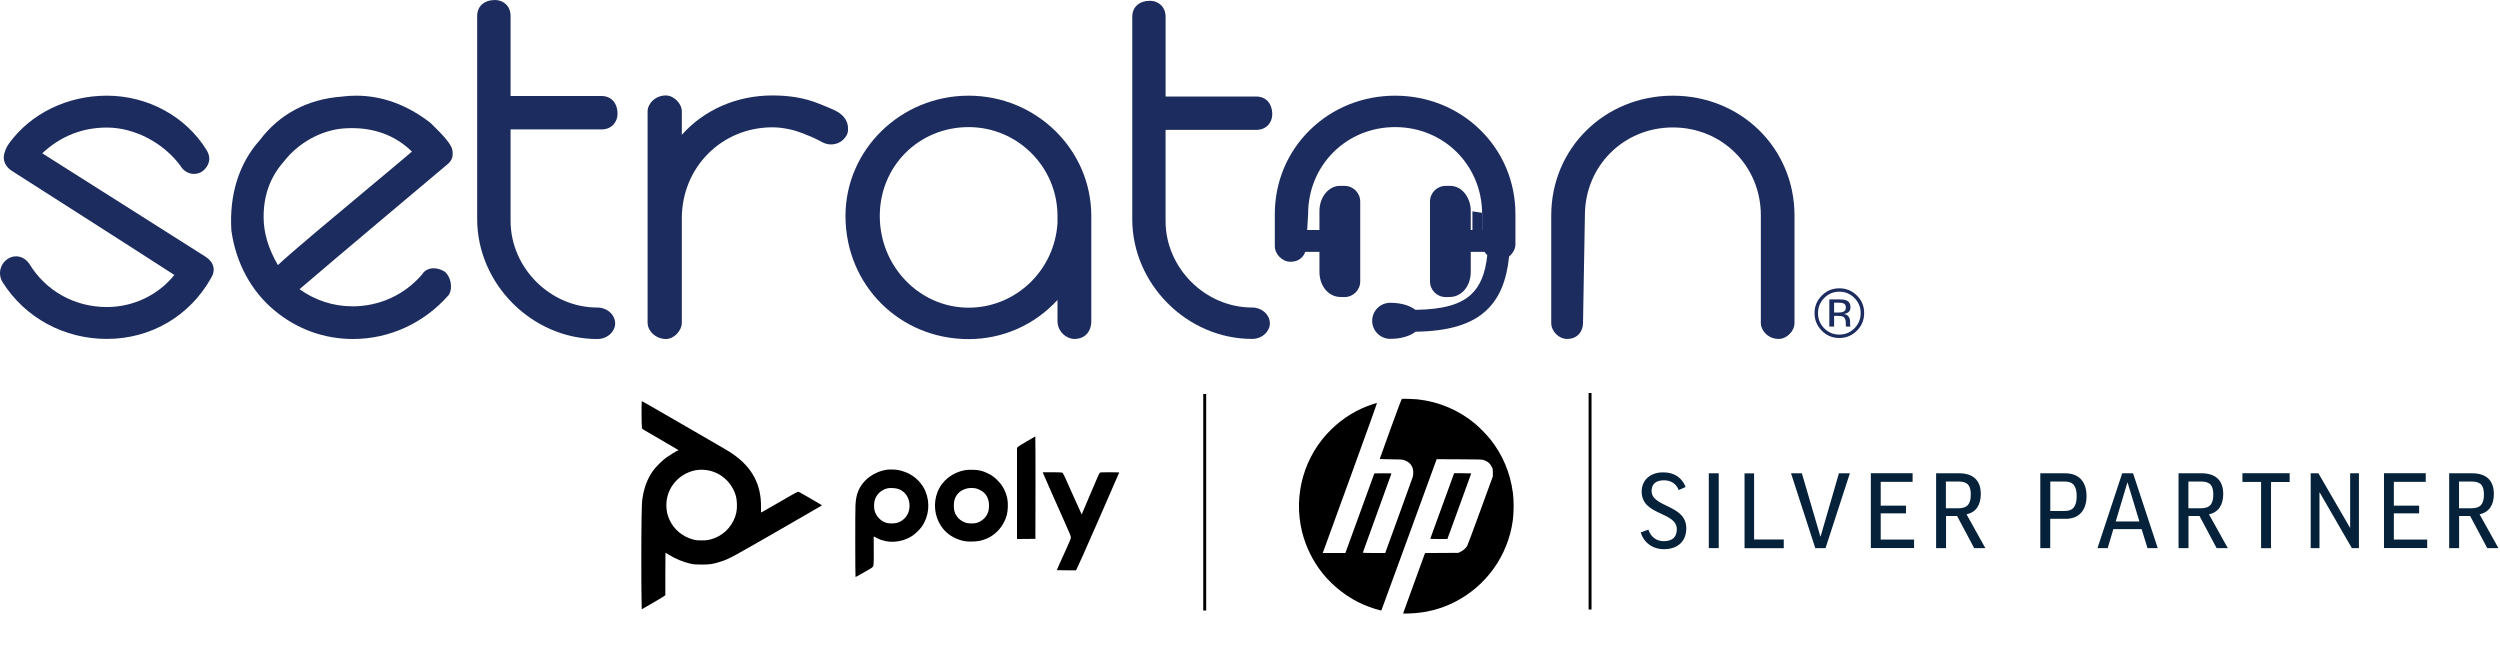 <?xml version="1.0" encoding="UTF-8" standalone="no"?>
<!DOCTYPE svg PUBLIC "-//W3C//DTD SVG 1.1//EN" "http://www.w3.org/Graphics/SVG/1.1/DTD/svg11.dtd">
<svg width="1382px" height="360px" version="1.1" xmlns="http://www.w3.org/2000/svg" xmlns:xlink="http://www.w3.org/1999/xlink" xml:space="preserve" xmlns:serif="http://www.serif.com/" style="fill-rule:evenodd;clip-rule:evenodd;stroke-linejoin:round;stroke-miterlimit:2;">
    <g id="Layer-1" serif:id="Layer 1" transform="matrix(4.167,0,0,4.167,-0,-0.001)">
        <g>
            <g transform="matrix(1,0,0,1,195.336,28.039)">
                <path d="M0,2.545L1.273,2.545L1.273,0.414C1.273,0.338 1.263,0.265 1.263,0.191L0,0L0,2.545Z" style="fill:rgb(29,44,95);fill-rule:nonzero;"/>
            </g>
            <g transform="matrix(1,0,0,1,27.287,23.585)">
                <path d="M0,10.484L-21.681,-3.251C-19.253,-5.516 -16.373,-6.663 -13.112,-6.663C-9.449,-6.663 -5.607,-4.657 -3.353,-1.592C-2.979,-0.935 -2.279,-0.513 -1.568,-0.513C-1.167,-0.513 -0.783,-0.634 -0.526,-0.8C0.054,-1.188 0.423,-1.782 0.474,-2.422C0.509,-2.875 0.345,-3.312 0.103,-3.7C-2.633,-8.139 -7.691,-10.893 -13.112,-10.893C-18.357,-10.893 -23.208,-8.525 -26.075,-4.574C-26.356,-4.223 -26.731,-3.478 -26.784,-2.813C-26.843,-2.048 -26.393,-1.323 -25.658,-0.88C-25.474,-0.761 -7.808,10.516 -4.16,12.89C-6.296,15.564 -9.608,17.147 -13.111,17.147C-17.383,17.147 -21.221,15.013 -23.391,11.419C-24.086,10.415 -25.227,10.124 -26.225,10.738C-27.305,11.432 -27.608,12.818 -26.917,13.891C-23.946,18.58 -18.785,21.377 -13.11,21.377C-7.3,21.377 -2.135,18.359 0.696,13.328C1.365,12.281 1.1,11.193 0,10.484" style="fill:rgb(29,44,95);fill-rule:nonzero;"/>
            </g>
            <g transform="matrix(1,0,0,1,79.801,27.807)">
                <path d="M0,-10.638C1.393,-10.638 2.121,-11.673 2.121,-12.697C2.121,-14.138 1.288,-15.071 0,-15.071L-12.066,-15.071L-12.066,-25.686C-12.066,-27.079 -13.102,-27.807 -14.125,-27.807C-15.567,-27.807 -16.5,-26.974 -16.5,-25.686L-16.5,1.239C-16.5,9.874 -9.204,17.169 -0.569,17.169C0.852,17.169 1.807,16.107 1.807,15.112C1.807,13.942 0.741,12.99 -0.569,12.99C-6.801,12.99 -12.066,7.724 -12.066,1.492L-12.066,-10.638L0,-10.638Z" style="fill:rgb(29,44,95);fill-rule:nonzero;"/>
            </g>
            <g transform="matrix(1,0,0,1,111.041,42.842)">
                <path d="M0,-28.049C-0.625,-28.4 -2.402,-29.091 -2.402,-29.091C-4.326,-29.872 -6.369,-30.18 -8.567,-30.18C-13.298,-30.18 -17.614,-28.291 -20.589,-24.958L-20.589,-28.068C-20.589,-29.113 -21.656,-30.18 -22.703,-30.18C-24.134,-30.18 -25.131,-29.067 -25.131,-28.068L-25.131,-0.047C-25.131,1.113 -23.997,2.131 -22.703,2.131C-21.636,2.131 -20.589,1.054 -20.589,-0.047L-20.589,-13.868C-20.589,-20.644 -15.308,-25.952 -8.567,-25.952C-7.053,-25.952 -5.47,-25.523 -4.739,-25.226C-4.008,-24.929 -3.166,-24.645 -2.008,-24.007C-0.849,-23.372 0.454,-23.699 1.12,-24.665C1.462,-25.092 1.462,-25.471 1.462,-25.803C1.463,-26.979 0.627,-27.695 0,-28.049" style="fill:rgb(29,44,95);fill-rule:nonzero;"/>
            </g>
            <g transform="matrix(1,0,0,1,128.5,16.865)">
                <path d="M0,23.951C-6.499,23.951 -11.787,18.494 -11.787,11.786C-11.787,5.176 -6.61,-0.002 0,-0.002C6.501,-0.002 11.788,5.287 11.788,11.786L11.789,12.705C11.417,19.012 6.24,23.951 0,23.951M0,-4.172C-9.008,-4.172 -16.336,2.988 -16.336,11.786C-16.336,20.948 -9.161,28.123 0,28.123C4.52,28.123 8.756,26.243 11.788,22.926L11.788,25.729C11.788,27.126 12.97,28.099 14.031,28.099C15.395,28.099 16.273,27.168 16.273,25.729L16.273,11.786C16.273,2.987 8.974,-4.172 0,-4.172" style="fill:rgb(29,44,95);fill-rule:nonzero;"/>
            </g>
            <g transform="matrix(1,0,0,1,166.662,27.838)">
                <path d="M0,-10.609C1.39,-10.609 2.117,-11.643 2.117,-12.663C2.117,-14.102 1.286,-15.031 0,-15.031L-12.034,-15.031L-12.034,-25.616C-12.034,-27.005 -13.067,-27.733 -14.087,-27.733C-15.525,-27.733 -16.455,-26.902 -16.455,-25.616L-16.455,1.237C-16.455,9.849 -9.179,17.124 -0.566,17.124C0.849,17.124 1.801,16.063 1.801,15.07C1.801,13.906 0.74,12.956 -0.566,12.956C-6.783,12.956 -12.035,7.704 -12.035,1.488L-12.035,-10.609L0,-10.609Z" style="fill:rgb(29,44,95);fill-rule:nonzero;"/>
            </g>
            <g transform="matrix(1,0,0,1,246.011,39.53)">
                <path d="M0,4.024C-0.55,4.581 -1.219,4.858 -2.005,4.858C-2.792,4.858 -3.46,4.581 -4.011,4.024C-4.558,3.469 -4.831,2.795 -4.831,2.005C-4.831,1.223 -4.557,0.555 -4.006,0C-3.453,-0.555 -2.785,-0.834 -2.004,-0.834C-1.22,-0.834 -0.552,-0.555 0.001,0C0.552,0.555 0.827,1.224 0.827,2.005C0.826,2.795 0.552,3.468 0,4.024M0.328,-0.323C-0.315,-0.963 -1.093,-1.284 -2.005,-1.284C-2.911,-1.284 -3.685,-0.963 -4.325,-0.323C-4.968,0.32 -5.29,1.094 -5.29,2.001C-5.29,2.915 -4.972,3.694 -4.334,4.338C-3.694,4.985 -2.918,5.308 -2.006,5.308C-1.093,5.308 -0.316,4.985 0.327,4.338C0.971,3.692 1.291,2.914 1.291,2.001C1.292,1.092 0.972,0.316 0.328,-0.323" style="fill:rgb(29,44,95);fill-rule:nonzero;"/>
            </g>
            <g transform="matrix(1,0,0,1,244.499,41.67)">
                <path d="M0,-0.293C-0.135,-0.238 -0.337,-0.21 -0.607,-0.21L-1.184,-0.21L-1.184,-1.52L-0.639,-1.52C-0.286,-1.52 -0.027,-1.477 0.133,-1.386C0.293,-1.296 0.373,-1.12 0.373,-0.856C0.373,-0.579 0.25,-0.39 0,-0.293M0.942,1.428C0.937,1.332 0.934,1.243 0.934,1.159L0.934,0.893C0.934,0.712 0.868,0.525 0.737,0.334C0.607,0.144 0.4,0.024 0.117,-0.019C0.342,-0.056 0.516,-0.113 0.641,-0.196C0.876,-0.348 0.993,-0.586 0.993,-0.909C0.993,-1.363 0.807,-1.67 0.433,-1.826C0.222,-1.912 -0.105,-1.955 -0.555,-1.955L-1.819,-1.955L-1.819,1.661L-1.183,1.661L-1.183,0.238L-0.68,0.238C-0.343,0.238 -0.104,0.277 0.028,0.355C0.257,0.489 0.369,0.767 0.369,1.182L0.369,1.47L0.383,1.585C0.387,1.602 0.39,1.614 0.393,1.627C0.396,1.639 0.397,1.65 0.401,1.662L0.998,1.662L0.976,1.616C0.96,1.586 0.949,1.522 0.942,1.428" style="fill:rgb(29,44,95);fill-rule:nonzero;"/>
            </g>
            <g transform="matrix(1,0,0,1,221.925,44.964)">
                <path d="M0,-32.271C-9.049,-32.271 -16.136,-25.294 -16.136,-16.386L-16.136,-2.109C-16.136,-1.005 -15.132,0 -14.028,0C-12.58,0 -11.92,-1.093 -11.92,-2.101L-11.67,-16.386C-11.67,-22.931 -6.544,-28.057 0.001,-28.057C6.544,-28.057 11.671,-22.931 11.671,-16.386L11.671,-2.109C11.671,-1.11 12.64,0 14.028,0C15.111,0 16.136,-1.025 16.136,-2.109L16.136,-16.386C16.135,-25.295 9.048,-32.271 0,-32.271" style="fill:rgb(29,44,95);fill-rule:nonzero;"/>
            </g>
            <g transform="matrix(1,0,0,1,196.37,40.414)">
                <path d="M0,-23.182C-2.993,-26.109 -7.003,-27.721 -11.292,-27.721C-15.58,-27.721 -19.59,-26.109 -22.584,-23.182C-25.594,-20.237 -27.252,-16.269 -27.252,-12.009L-27.252,-7.771C-27.252,-6.679 -26.259,-5.687 -25.169,-5.687C-24.105,-5.687 -23.471,-6.283 -23.215,-7L-21.33,-7L-21.33,-4.338C-21.33,-3.333 -20.973,-2.4 -20.352,-1.782C-19.851,-1.286 -19.199,-1.012 -18.517,-1.012L-18.505,-1.012C-18.166,-1.006 -18.018,-1.006 -17.999,-1.006L-17.996,-1.006C-16.852,-1.006 -15.92,-1.938 -15.92,-3.084L-15.92,-13.674C-15.92,-14.821 -16.853,-15.755 -17.997,-15.755L-18.624,-15.755C-20.117,-15.755 -21.33,-14.258 -21.33,-12.421L-21.33,-9.901L-22.957,-9.901L-22.835,-11.985L-22.835,-12.01C-22.835,-18.483 -17.765,-23.553 -11.292,-23.553C-4.818,-23.553 0.252,-18.483 0.252,-12.01L0.252,-9.901L-1.257,-9.901L-1.257,-12.42C-1.257,-14.258 -2.471,-15.754 -3.962,-15.754L-4.59,-15.754C-5.736,-15.754 -6.667,-14.821 -6.667,-13.674L-6.667,-3.083C-6.667,-1.936 -5.735,-1.005 -4.591,-1.005L-4.588,-1.005C-4.57,-1.005 -4.422,-1.005 -4.083,-1.011L-4.071,-1.011C-3.386,-1.011 -2.735,-1.285 -2.235,-1.781C-1.613,-2.399 -1.257,-3.332 -1.257,-4.337L-1.257,-6.999L0.569,-6.999C0.667,-6.849 0.786,-6.707 0.924,-6.577C0.928,-6.576 0.932,-6.571 0.936,-6.569C0.671,-4.088 -0.021,-2.437 -1.241,-1.323C-2.7,0.01 -4.975,0.633 -8.601,0.689C-9.34,0.107 -10.551,-0.241 -11.887,-0.246L-11.943,-0.246C-13.262,-0.246 -14.336,0.827 -14.336,2.146C-14.336,3.456 -13.271,4.528 -11.959,4.539L-11.922,4.539C-10.561,4.539 -9.329,4.188 -8.585,3.592C-4.165,3.524 -1.175,2.621 0.816,0.757C2.522,-0.838 3.498,-3.138 3.831,-6.397C4.327,-6.794 4.669,-7.395 4.669,-8.017L4.669,-12.007C4.669,-16.269 3.011,-20.237 0,-23.182" style="fill:rgb(29,44,95);fill-rule:nonzero;"/>
            </g>
            <g transform="matrix(1,0,0,1,54.647,37.553)">
                <path d="M0,-17.441C-1.078,-16.514 -3.157,-14.781 -5.567,-12.771C-10.217,-8.895 -15.914,-4.142 -17.781,-2.387C-19.072,-4.625 -19.675,-6.666 -19.675,-8.775C-19.675,-11.68 -18.794,-14.087 -16.963,-16.154C-15.07,-18.596 -12.063,-20.266 -9.118,-20.51C-8.732,-20.539 -8.351,-20.555 -7.974,-20.555C-4.966,-20.555 -2.395,-19.612 -0.347,-17.77C-0.21,-17.631 -0.105,-17.543 0,-17.441M4.875,-15.905C5.405,-16.445 5.405,-16.857 5.405,-17.241C5.405,-17.835 5.179,-18.174 5,-18.447L4.879,-18.632C4.328,-19.406 3.598,-20.125 2.894,-20.821L2.438,-21.267C-0.644,-23.651 -3.954,-24.861 -7.4,-24.861C-8.06,-24.861 -8.732,-24.816 -9.374,-24.729C-13.849,-24.395 -17.584,-22.401 -20.159,-18.989C-22.927,-15.912 -24.242,-11.775 -23.955,-6.999C-23.365,-2.674 -21.299,1.131 -18.139,3.71C-15.187,6.138 -11.615,7.42 -7.809,7.42C-2.981,7.42 1.635,5.308 4.902,1.559C5.473,0.58 5.127,-0.839 4.384,-1.493C3.912,-1.797 3.384,-1.964 2.894,-1.964C2.214,-1.964 1.652,-1.658 1.35,-1.156C-0.937,1.539 -4.293,3.085 -7.863,3.085C-10.419,3.085 -12.844,2.3 -14.907,0.811C-11.531,-2.112 4.638,-15.692 4.808,-15.836L4.875,-15.905Z" style="fill:rgb(29,44,95);fill-rule:nonzero;"/>
            </g>
            <g transform="matrix(1,0,0,1,223.613,70.894)">
                <path d="M0,-6.287L-0.92,-5.879C-1.207,-6.696 -1.933,-7.177 -2.862,-7.177C-4.059,-7.177 -4.509,-6.573 -4.509,-5.766C-4.509,-3.537 0.092,-3.997 0.092,-0.808C0.092,0.961 -1.084,1.963 -2.894,1.963C-4.335,1.963 -5.552,1.114 -5.95,-0.266L-4.937,-0.634C-4.61,0.378 -3.803,0.9 -2.914,0.9C-1.779,0.9 -1.166,0.378 -1.166,-0.675C-1.166,-3.057 -5.827,-2.443 -5.827,-5.684C-5.827,-7.136 -4.764,-8.229 -2.976,-8.229C-1.482,-8.25 -0.43,-7.463 0,-6.287" style="fill:rgb(6,34,59);fill-rule:nonzero;"/>
            </g>
            <g transform="matrix(-1,0,0,1,454.698,49.109)">
                <rect x="226.69" y="13.678" width="1.318" height="9.927" style="fill:rgb(6,34,59);"/>
            </g>
            <g transform="matrix(1,0,0,1,232.701,72.724)">
                <path d="M0,-9.937L0,-1.155L3.936,-1.155L3.936,0L-1.268,0L-1.268,-9.926L0,-9.926L0,-9.937Z" style="fill:rgb(6,34,59);fill-rule:nonzero;"/>
            </g>
            <g transform="matrix(1,0,0,1,242.177,62.787)">
                <path d="M0,9.927L-1.359,9.927L-4.58,0L-3.139,0L-0.685,8.383L-0.654,8.383L1.778,0L3.23,0L0,9.927Z" style="fill:rgb(6,34,59);fill-rule:nonzero;"/>
            </g>
            <g transform="matrix(1,0,0,1,253.729,72.694)">
                <path d="M0,-9.917L0,-8.772L-4.232,-8.772L-4.232,-5.613L-0.879,-5.613L-0.879,-4.591L-4.232,-4.591L-4.232,-1.115L0.194,-1.115L0.194,0.01L-5.541,0.01L-5.541,-9.917L0,-9.917Z" style="fill:rgb(6,34,59);fill-rule:nonzero;"/>
            </g>
            <g transform="matrix(1,0,0,1,258.156,68.071)">
                <path d="M-0.011,-0.643L1.666,-0.643C2.923,-0.643 3.291,-1.328 3.291,-2.462C3.291,-3.628 2.893,-4.19 1.687,-4.19L-0.011,-4.19L-0.011,-0.643ZM1.472,0.379L0.01,0.379L0.01,4.642L-1.309,4.642L-1.309,-5.285L1.728,-5.285C3.69,-5.285 4.62,-4.262 4.62,-2.544C4.62,-1.052 3.966,-0.112 2.729,0.165L5.224,4.642L3.741,4.642L1.472,0.379Z" style="fill:rgb(6,34,59);fill-rule:nonzero;"/>
            </g>
            <g transform="matrix(1,0,0,1,271.996,67.715)">
                <path d="M0,0.071L1.933,0.071C3.026,0.071 3.497,-0.563 3.497,-1.892C3.497,-3.231 3.026,-3.833 1.933,-3.833L0,-3.833L0,0.071ZM4.806,-1.902C4.806,-0.031 3.824,1.114 2.035,1.114L-0.01,1.114L-0.01,4.999L-1.328,4.999L-1.328,-4.928L1.963,-4.928C3.793,-4.928 4.806,-3.824 4.806,-1.902" style="fill:rgb(6,34,59);fill-rule:nonzero;"/>
            </g>
            <g transform="matrix(1,0,0,1,280.676,66.323)">
                <path d="M0,2.853L3.139,2.853L1.574,-2.309L1.544,-2.309L0,2.853ZM-1.063,6.39L-2.423,6.39L0.858,-3.537L2.3,-3.537L5.571,6.39L4.212,6.39L3.435,3.875L-0.317,3.875L-1.063,6.39Z" style="fill:rgb(6,34,59);fill-rule:nonzero;"/>
            </g>
            <g transform="matrix(1,0,0,1,290.327,68.071)">
                <path d="M-0.011,-0.643L1.666,-0.643C2.924,-0.643 3.292,-1.328 3.292,-2.462C3.292,-3.628 2.893,-4.19 1.687,-4.19L-0.011,-4.19L-0.011,-0.643ZM1.462,0.379L0,0.379L0,4.642L-1.318,4.642L-1.318,-5.285L1.718,-5.285C3.68,-5.285 4.61,-4.262 4.61,-2.544C4.61,-1.052 3.956,-0.112 2.719,0.165L5.214,4.642L3.731,4.642L1.462,0.379Z" style="fill:rgb(6,34,59);fill-rule:nonzero;"/>
            </g>
            <g transform="matrix(1,0,0,1,303.75,72.714)">
                <path d="M0,-9.937L0,-8.772L-2.475,-8.772L-2.475,0.01L-3.793,0.01L-3.793,-8.781L-6.267,-8.781L-6.267,-9.937L0,-9.937Z" style="fill:rgb(6,34,59);fill-rule:nonzero;"/>
            </g>
            <g transform="matrix(1,0,0,1,307.562,72.714)">
                <path d="M0,-9.927L4.182,-2.72L4.212,-2.72L4.212,-9.927L5.377,-9.927L5.377,0L4.437,0L0.174,-7.381L0.144,-7.381L0.144,0L-1.022,0L-1.022,-9.927L0,-9.927Z" style="fill:rgb(6,34,59);fill-rule:nonzero;"/>
            </g>
            <g transform="matrix(1,0,0,1,321.802,72.694)">
                <path d="M0,-9.917L0,-8.772L-4.231,-8.772L-4.231,-5.613L-0.879,-5.613L-0.879,-4.591L-4.231,-4.591L-4.231,-1.115L0.194,-1.115L0.194,0.01L-5.54,0.01L-5.54,-9.917L0,-9.917Z" style="fill:rgb(6,34,59);fill-rule:nonzero;"/>
            </g>
            <g transform="matrix(1,0,0,1,326.229,68.071)">
                <path d="M-0.01,-0.643L1.666,-0.643C2.924,-0.643 3.292,-1.328 3.292,-2.462C3.292,-3.628 2.894,-4.19 1.687,-4.19L-0.01,-4.19L-0.01,-0.643ZM1.462,0.379L0,0.379L0,4.642L-1.318,4.642L-1.318,-5.285L1.718,-5.285C3.681,-5.285 4.61,-4.262 4.61,-2.544C4.61,-1.052 3.956,-0.112 2.72,0.165L5.214,4.642L3.731,4.642L1.462,0.379Z" style="fill:rgb(6,34,59);fill-rule:nonzero;"/>
            </g>
        </g>
    </g>
    <g transform="matrix(0.018,2.07738e-34,-6.96692e-34,-0.018,163.676,525.957)">
        <rect x="27860" y="10470" width="90" height="6650" style="fill-rule:nonzero;"/>
        <g transform="matrix(1,0,0,1,11834.5,30.429)">
            <rect x="27860" y="10470" width="90" height="6650" style="fill-rule:nonzero;"/>
        </g>
        <g id="poly" transform="matrix(1,0,0,1,0,-93.584)">
            <path d="M33965,17064C33949,17060 33887,16898 33612,16142C33429,15638 33280,15222 33280,15218C33280,15215 33434,15210 33623,15208C33940,15204 33970,15202 34030,15182C34150,15143 34231,15074 34279,14970C34314,14894 34320,14754 34292,14660C34282,14624 34092,14098 33870,13490C33649,12882 33463,12373 33458,12358L33448,12330L33104,12330C32903,12330 32760,12334 32760,12339C32760,12344 32958,12892 33200,13556C33442,14221 33640,14768 33640,14772C33640,14777 33522,14779 33378,14778L33115,14775L32670,13553L32225,12330L31530,12330L31562,12418C31579,12466 31957,13503 32401,14723C32887,16059 33203,16940 33195,16940C33188,16940 33134,16924 33074,16904C32585,16742 32173,16493 31802,16136C30961,15324 30615,14121 30895,12980C31008,12522 31229,12074 31525,11705C31857,11291 32325,10936 32805,10735C33006,10651 33316,10552 33331,10568C33335,10572 33713,11603 34170,12860C34627,14116 35008,15160 35016,15178L35029,15211L35722,15208C36406,15205 36416,15204 36481,15182C36600,15142 36679,15071 36732,14955C36752,14912 36755,14890 36754,14795L36754,14685L36371,13635C36161,13058 35978,12567 35965,12545C35929,12483 35838,12403 35763,12367L35695,12335L35183,12332L34672,12329L34662,12302C34657,12287 34507,11877 34330,11390C34153,10903 34005,10496 34002,10486C33997,10467 34003,10467 34186,10473C34681,10489 35131,10601 35561,10814C36539,11300 37216,12241 37365,13320C37400,13575 37402,13929 37370,14174C37291,14789 37053,15352 36671,15830C36570,15956 36329,16202 36207,16303C35701,16723 35094,16978 34437,17050C34328,17061 33996,17071 33965,17064Z" style="fill-rule:nonzero;"/>
            <path d="M10616,16983C10604,16953 10610,16192 10622,16166C10636,16133 10597,16158 11208,15804C11497,15636 11737,15497 11740,15493C11743,15490 11740,15485 11733,15483C11693,15469 11458,15325 11370,15262C11238,15166 11045,14973 10960,14853C10791,14612 10690,14350 10639,14018C10621,13904 10617,13814 10610,13380C10600,12796 10600,11466 10609,10953L10615,10601L10950,10795C11134,10901 11297,10999 11313,11013L11340,11038L11340,11689C11340,12047 11342,12340 11344,12340C11346,12340 11392,12312 11446,12278C11651,12150 11895,12050 12130,11998C12221,11979 12264,11976 12455,11975C12714,11975 12811,11990 13053,12070C13319,12158 13369,12186 15300,13300C15726,13546 16092,13758 16113,13770C16134,13783 16148,13796 16143,13801C16135,13809 15532,14160 15470,14192C15451,14202 15426,14210 15415,14210C15403,14210 15328,14173 15249,14127C15170,14081 14924,13939 14702,13812C14481,13684 14294,13577 14287,13575C14278,13571 14276,13603 14278,13722C14294,14421 14011,14960 13410,15372C13282,15460 13307,15445 12120,16132C10518,17059 10622,17000 10616,16983ZM12585,14879C13022,14825 13378,14518 13506,14085C13543,13957 13551,13719 13522,13580C13446,13213 13181,12906 12831,12780C12690,12729 12620,12717 12455,12717C12334,12716 12288,12721 12217,12738C11872,12823 11595,13055 11458,13372C11404,13497 11380,13604 11373,13746C11352,14185 11592,14585 11994,14780C12184,14872 12377,14904 12585,14879Z" style="fill-rule:nonzero;"/>
            <path d="M22685,15901C22679,15896 22567,15831 22435,15755C22303,15680 22183,15605 22168,15589L22140,15560L22140,12760L22423,12762L22705,12765L22708,14338C22709,15202 22706,15910 22702,15910C22698,15910 22690,15906 22685,15901Z" style="fill-rule:nonzero;"/>
            <path d="M18156,14889C17753,14834 17403,14575 17263,14229C17212,14102 17190,13985 17179,13790C17169,13592 17171,11606 17181,11595C17185,11592 17248,11624 17321,11668C17395,11711 17502,11772 17560,11804C17618,11836 17676,11872 17688,11884C17742,11933 17742,11928 17741,12401L17739,12839L17847,12784C18172,12619 18575,12642 18901,12842C19003,12905 19150,13045 19218,13143C19437,13461 19478,13869 19326,14230C19225,14468 19030,14669 18785,14784C18707,14822 18575,14863 18487,14879C18399,14895 18233,14900 18156,14889ZM18481,14301C18700,14233 18840,14032 18840,13785C18840,13621 18783,13483 18674,13381C18567,13281 18454,13238 18295,13238C18246,13238 18183,13243 18155,13250C17971,13292 17814,13447 17765,13636C17746,13710 17746,13846 17765,13929C17813,14130 17976,14282 18183,14320C18259,14333 18405,14324 18481,14301Z" style="fill-rule:nonzero;"/>
            <path d="M20550,14876C20155,14805 19839,14556 19700,14205C19565,13866 19605,13471 19803,13166C19936,12963 20130,12816 20370,12736C20514,12688 20611,12676 20794,12683C20959,12689 21061,12711 21207,12771C21500,12893 21736,13167 21825,13490C21863,13626 21871,13862 21842,14000C21798,14211 21711,14383 21570,14532C21460,14649 21380,14710 21245,14776C21084,14855 20973,14881 20780,14886C20679,14888 20599,14885 20550,14876ZM20850,14320C20943,14305 21068,14241 21134,14175C21234,14073 21280,13951 21280,13783C21280,13670 21264,13597 21219,13508C21158,13388 21021,13283 20880,13250C20804,13232 20655,13234 20584,13255C20397,13309 20263,13444 20215,13625C20195,13703 20195,13864 20216,13944C20285,14212 20546,14367 20850,14320Z" style="fill-rule:nonzero;"/>
            <path d="M22944,14773C22959,14730 23369,13804 23626,13230C23760,12931 23794,12846 23794,12810C23795,12772 23768,12706 23633,12410C23435,11975 23360,11806 23363,11803C23365,11802 23495,11800 23654,11799L23942,11797L23965,11821C23978,11835 24267,12482 24634,13323C24989,14136 25280,14803 25280,14805C25280,14808 25150,14810 24991,14810C24731,14810 24700,14808 24681,14793C24667,14781 24563,14547 24395,14146C24249,13800 24129,13515 24127,13514C24125,13512 24019,13748 23890,14038C23569,14763 23557,14788 23525,14800C23510,14806 23380,14810 23215,14810L22931,14810L22944,14773Z" style="fill-rule:nonzero;"/>
            <path d="M35200,13779C34999,13228 34834,12773 34832,12769C34830,12764 34948,12760 35093,12760L35358,12760L35368,12788C35373,12803 35538,13255 35734,13792C35930,14330 36090,14772 36090,14775C36090,14778 35972,14780 35828,14780L35565,14780L35200,13779Z" style="fill-rule:nonzero;"/>
        </g>
    </g>
</svg>
